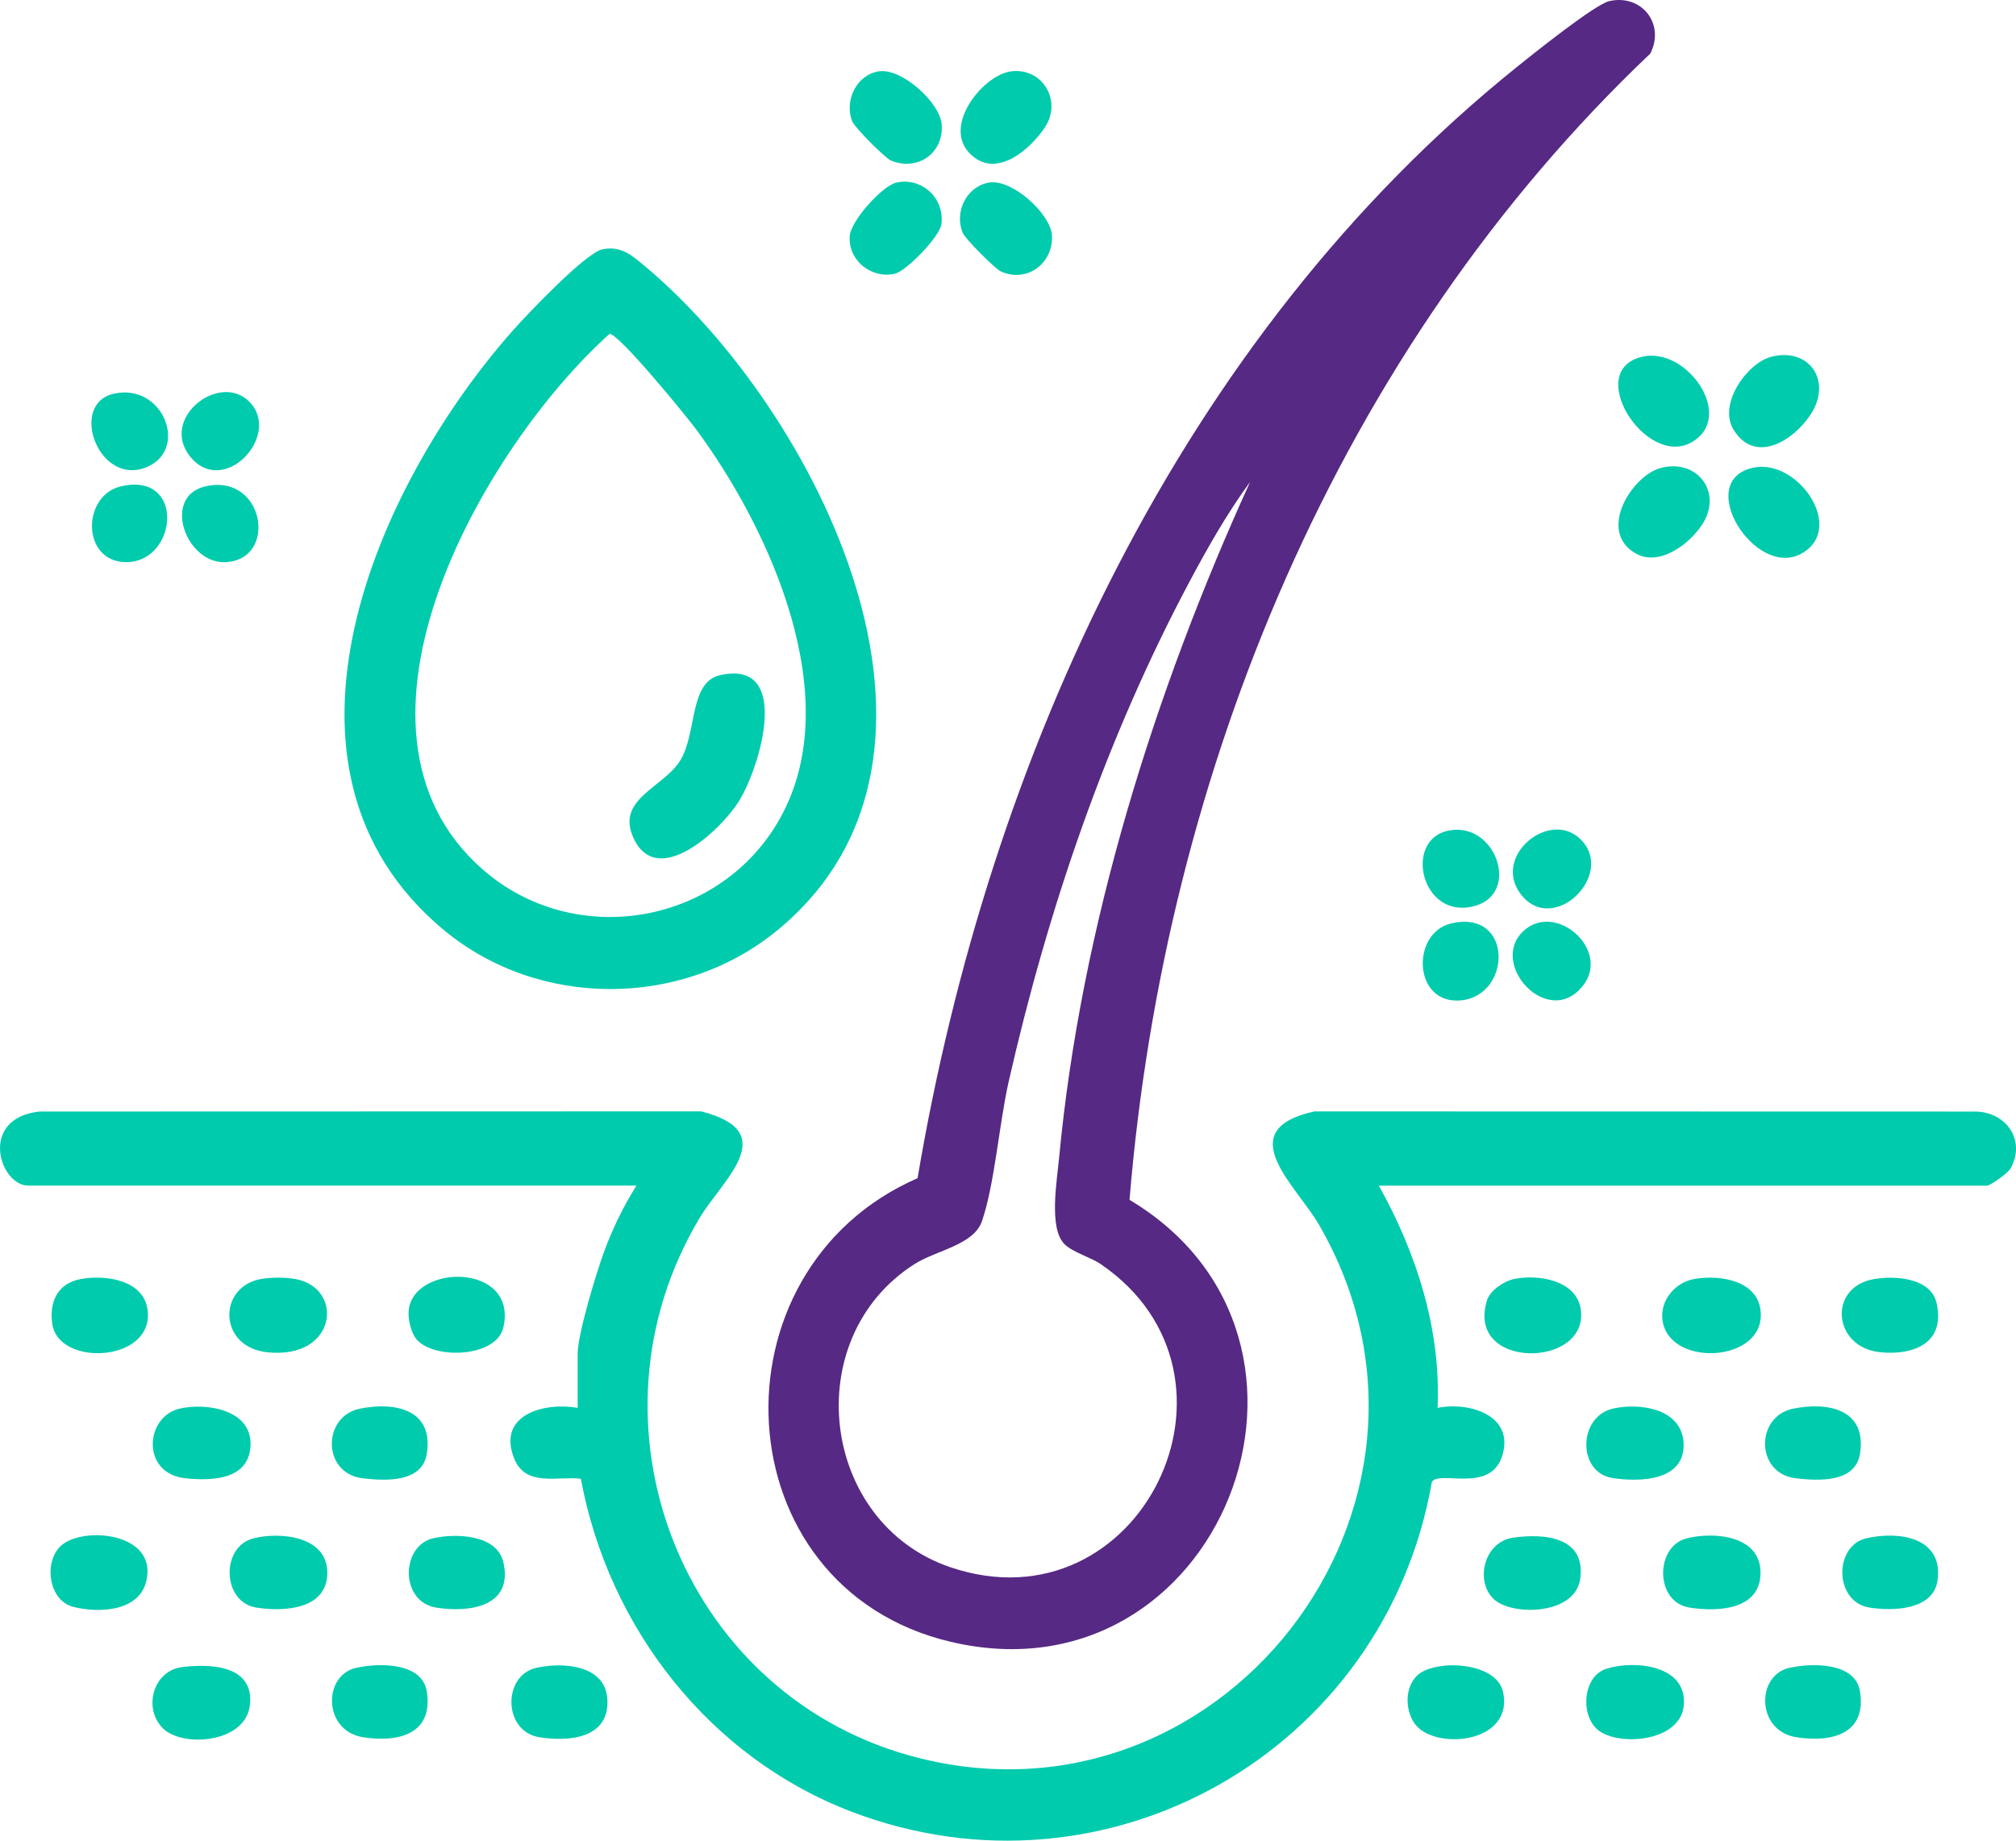 <svg xmlns="http://www.w3.org/2000/svg" width="69" height="63" viewBox="0 0 69 63" fill="none"><g clip-path="url(#clip0_37_314)"><path d="M38.659 41.066C46.692 45.859 41.749 58.382 32.521 56.189C24.688 54.326 24.183 43.475 31.405 40.325C33.84 25.901 40.415 11.544 51.911 2.297C52.447 1.866 54.587 0.15 55.079 0.038C56.185 -0.213 57.002 0.82 56.483 1.834C45.812 11.961 39.864 26.441 38.659 41.066ZM36.417 42.563C35.894 42.017 36.177 40.401 36.249 39.63C36.995 31.704 39.51 23.681 42.787 16.493C42.005 17.559 41.332 18.746 40.71 19.913C37.863 25.262 35.873 31.087 34.526 37.006C34.201 38.432 34.045 40.521 33.611 41.79C33.328 42.618 32.052 42.788 31.302 43.264C27.317 45.801 28.073 52.133 32.532 53.642C39.02 55.836 43.285 47.094 37.671 43.264C37.323 43.026 36.7 42.861 36.416 42.565L36.417 42.563Z" fill="#562984"></path><path d="M47.191 40.578C48.481 42.883 49.323 45.503 49.203 48.186C50.292 47.966 51.858 48.448 51.411 49.84C51.002 51.117 49.287 50.315 49.009 50.715C47.397 59.94 37.877 65.345 29.139 62.006C24.291 60.153 20.825 55.721 19.88 50.611C19.069 50.52 17.996 50.898 17.602 49.929C16.994 48.424 18.616 47.984 19.771 48.186V46.347C19.771 45.654 20.411 43.562 20.68 42.827C20.965 42.051 21.344 41.278 21.783 40.579H0.968C-0.013 40.579 -0.747 38.279 1.346 38.044L23.992 38.038C26.791 38.739 24.73 40.375 23.948 41.682C19.752 48.688 23.294 57.857 31.066 60.067C41.694 63.087 50.702 51.57 45.155 41.936C44.378 40.584 42.094 38.679 44.987 38.04L67.632 38.045C68.678 38.069 69.348 39.043 68.811 39.996C68.719 40.158 68.118 40.581 68.008 40.581H47.191V40.578Z" fill="#00CBAD"></path><path d="M60.617 12.213C61.915 11.872 62.735 13.036 61.962 14.201C61.373 15.088 60.071 15.9 59.335 14.711C58.791 13.831 59.796 12.429 60.617 12.213Z" fill="#00CBAD"></path><path d="M56.211 12.209C57.759 11.853 59.432 14.305 57.873 15.15C56.313 15.996 54.199 12.672 56.211 12.209Z" fill="#00CBAD"></path><path d="M59.984 16.012C61.533 15.656 63.206 18.108 61.646 18.953C60.067 19.809 57.972 16.475 59.984 16.012Z" fill="#00CBAD"></path><path d="M56.844 16.016C58.083 15.691 58.977 16.843 58.261 17.951C57.832 18.614 56.81 19.391 56.007 18.955C54.646 18.217 55.835 16.281 56.845 16.016H56.844Z" fill="#00CBAD"></path><path d="M30.055 2.444C30.856 2.305 32.176 3.514 32.231 4.261C32.303 5.252 31.399 5.869 30.494 5.495C30.294 5.412 29.257 4.366 29.174 4.165C28.887 3.467 29.3 2.578 30.055 2.446V2.444Z" fill="#00CBAD"></path><path d="M33.826 6.251C34.629 6.095 35.971 7.33 36.005 8.064C36.049 9.024 35.15 9.682 34.268 9.298C34.062 9.208 33.033 8.173 32.949 7.968C32.657 7.257 33.073 6.398 33.826 6.253V6.251Z" fill="#00CBAD"></path><path d="M34.584 2.445C35.669 2.288 36.386 3.456 35.746 4.386C35.262 5.09 34.215 6.025 33.359 5.398C32.105 4.479 33.594 2.59 34.585 2.445H34.584Z" fill="#00CBAD"></path><path d="M30.68 6.249C31.546 6.056 32.334 6.784 32.221 7.671C32.167 8.1 31.02 9.28 30.623 9.37C29.824 9.549 29.023 8.915 29.083 8.079C29.122 7.547 30.204 6.355 30.68 6.249Z" fill="#00CBAD"></path><path d="M57.974 43.778C58.894 43.608 60.316 43.843 60.264 45.068C60.196 46.654 57.094 46.768 56.899 45.172C56.816 44.498 57.338 43.896 57.974 43.778Z" fill="#00CBAD"></path><path d="M8.921 43.778C9.271 43.713 9.77 43.713 10.12 43.778C11.787 44.087 11.549 46.539 9.143 46.283C7.469 46.104 7.446 44.052 8.921 43.778Z" fill="#00CBAD"></path><path d="M14.277 45.864C14.067 45.636 13.955 45.148 13.989 44.838C14.169 43.24 17.728 43.225 17.229 45.432C16.997 46.454 14.897 46.54 14.277 45.863V45.864Z" fill="#00CBAD"></path><path d="M2.758 43.778C3.602 43.622 4.918 43.799 5.052 44.836C5.285 46.623 2.017 46.797 1.792 45.325C1.675 44.561 1.975 43.922 2.758 43.778Z" fill="#00CBAD"></path><path d="M64.139 43.778C64.856 43.655 66.087 43.731 66.282 44.598C66.588 45.953 65.523 46.397 64.36 46.283C62.72 46.12 62.554 44.049 64.139 43.778Z" fill="#00CBAD"></path><path d="M51.811 43.776C52.649 43.603 53.975 43.816 54.107 44.836C54.367 46.842 50.146 46.891 50.896 44.502C51.001 44.166 51.479 43.846 51.811 43.778V43.776Z" fill="#00CBAD"></path><path d="M8.672 52.653C9.584 52.421 11.202 52.571 11.203 53.826C11.204 55.081 9.74 55.174 8.775 55.022C7.596 54.837 7.547 52.938 8.674 52.653H8.672Z" fill="#00CBAD"></path><path d="M57.725 52.653C58.65 52.418 60.255 52.544 60.256 53.825C60.257 55.107 58.794 55.174 57.828 55.022C56.63 54.835 56.646 52.927 57.727 52.653H57.725Z" fill="#00CBAD"></path><path d="M54.65 59.174C54.075 58.637 54.196 57.363 54.982 57.115C55.952 56.81 57.762 56.989 57.629 58.377C57.507 59.648 55.305 59.789 54.649 59.174H54.65Z" fill="#00CBAD"></path><path d="M5.597 59.174C4.885 58.507 5.22 57.177 6.247 57.056C7.212 56.941 8.706 56.995 8.554 58.356C8.408 59.657 6.28 59.814 5.597 59.175V59.174Z" fill="#00CBAD"></path><path d="M2.077 52.915C2.816 52.217 5.44 52.443 5 54.145C4.736 55.166 3.36 55.215 2.509 54.998C1.659 54.782 1.49 53.468 2.077 52.914V52.915Z" fill="#00CBAD"></path><path d="M51.13 54.736C50.481 54.138 50.774 52.775 51.79 52.629C52.87 52.474 54.29 52.607 54.084 54.045C53.907 55.276 51.764 55.319 51.13 54.736Z" fill="#00CBAD"></path><path d="M61.242 57.085C62.004 56.914 63.497 56.882 63.66 57.889C63.897 59.36 62.673 59.649 61.475 59.458C60.108 59.239 60.099 57.341 61.242 57.084V57.085Z" fill="#00CBAD"></path><path d="M12.189 57.085C12.951 56.914 14.444 56.882 14.607 57.889C14.844 59.36 13.62 59.649 12.422 59.458C11.055 59.239 11.046 57.341 12.189 57.084V57.085Z" fill="#00CBAD"></path><path d="M12.317 48.214C13.542 47.965 14.851 48.254 14.607 49.761C14.447 50.754 13.18 50.687 12.41 50.596C11.018 50.429 11.027 48.475 12.316 48.214H12.317Z" fill="#00CBAD"></path><path d="M55.205 48.211C56.127 48.002 57.572 48.211 57.623 49.4C57.679 50.7 56.105 50.73 55.186 50.587C53.981 50.398 54.006 48.485 55.205 48.212V48.211Z" fill="#00CBAD"></path><path d="M61.37 48.214C62.595 47.965 63.904 48.254 63.66 49.761C63.5 50.754 62.233 50.687 61.463 50.596C60.071 50.429 60.08 48.475 61.369 48.214H61.37Z" fill="#00CBAD"></path><path d="M6.152 48.211C7.067 48.003 8.657 48.245 8.573 49.508C8.496 50.664 7.233 50.681 6.371 50.599C4.816 50.454 4.954 48.483 6.152 48.211Z" fill="#00CBAD"></path><path d="M48.493 57.357C49.062 56.783 51.215 56.849 51.444 57.911C51.83 59.71 49.01 59.929 48.392 58.955C48.091 58.482 48.085 57.771 48.493 57.356V57.357Z" fill="#00CBAD"></path><path d="M63.883 52.648C65.012 52.394 66.513 52.621 66.316 54.086C66.177 55.111 64.789 55.149 63.989 55.022C62.768 54.83 62.759 52.9 63.882 52.648H63.883Z" fill="#00CBAD"></path><path d="M18.352 57.085C19.245 56.883 20.702 56.971 20.786 58.137C20.884 59.492 19.495 59.624 18.459 59.459C17.215 59.262 17.195 57.346 18.352 57.085Z" fill="#00CBAD"></path><path d="M14.83 52.648C15.591 52.477 17.009 52.51 17.229 53.472C17.575 54.979 16.087 55.205 14.936 55.024C13.673 54.823 13.719 52.899 14.829 52.649L14.83 52.648Z" fill="#00CBAD"></path><path d="M49.671 31.605C51.792 31.112 51.753 34.065 50.01 34.238C48.36 34.402 48.282 31.927 49.671 31.605Z" fill="#00CBAD"></path><path d="M49.545 28.435C51.177 28.065 52.074 30.578 50.464 31.011C48.656 31.498 48.03 28.778 49.545 28.435Z" fill="#00CBAD"></path><path d="M54.07 28.701C55.361 29.909 53.128 32.094 52.026 30.572C51.094 29.284 53.021 27.718 54.07 28.701Z" fill="#00CBAD"></path><path d="M52.136 31.871C53.235 30.833 55.147 32.51 54.177 33.739C52.997 35.236 50.937 33.002 52.136 31.871Z" fill="#00CBAD"></path><path d="M3.888 13.477C5.557 13.094 6.449 15.309 5.09 15.955C3.412 16.754 2.317 13.837 3.888 13.477Z" fill="#00CBAD"></path><path d="M8.533 13.748C9.67 14.892 7.64 17.066 6.496 15.611C5.47 14.305 7.514 12.723 8.533 13.748Z" fill="#00CBAD"></path><path d="M7.032 16.646C9.043 16.185 9.529 19.126 7.744 19.24C6.368 19.329 5.52 16.992 7.032 16.646Z" fill="#00CBAD"></path><path d="M4.139 16.646C6.347 16.133 6.085 19.213 4.342 19.24C2.79 19.264 2.782 16.962 4.139 16.646Z" fill="#00CBAD"></path><path d="M20.62 8.533C21.271 8.404 21.639 8.749 22.102 9.136C27.9 13.998 33.933 25.794 26.623 31.827C23.364 34.517 18.438 34.536 15.185 31.827C8.558 26.308 12.886 16.569 17.57 11.293C18.062 10.739 20.049 8.646 20.621 8.533H20.62ZM20.859 11.43C16.598 15.257 11.013 24.897 16.501 29.741C19.653 32.522 24.669 31.67 26.711 27.985C28.978 23.893 26.365 18.146 23.85 14.727C23.517 14.273 21.153 11.378 20.859 11.43Z" fill="#00CBAD"></path><path d="M24.641 23.11C27.128 22.546 26.016 26.269 25.284 27.434C24.675 28.404 22.508 30.444 21.688 28.696C21.058 27.353 22.689 26.969 23.273 26.043C23.866 25.101 23.574 23.352 24.641 23.11Z" fill="#00CBAD"></path></g><defs><clipPath id="clip0_37_314"><rect width="69" height="63" fill="white"></rect></clipPath></defs></svg>